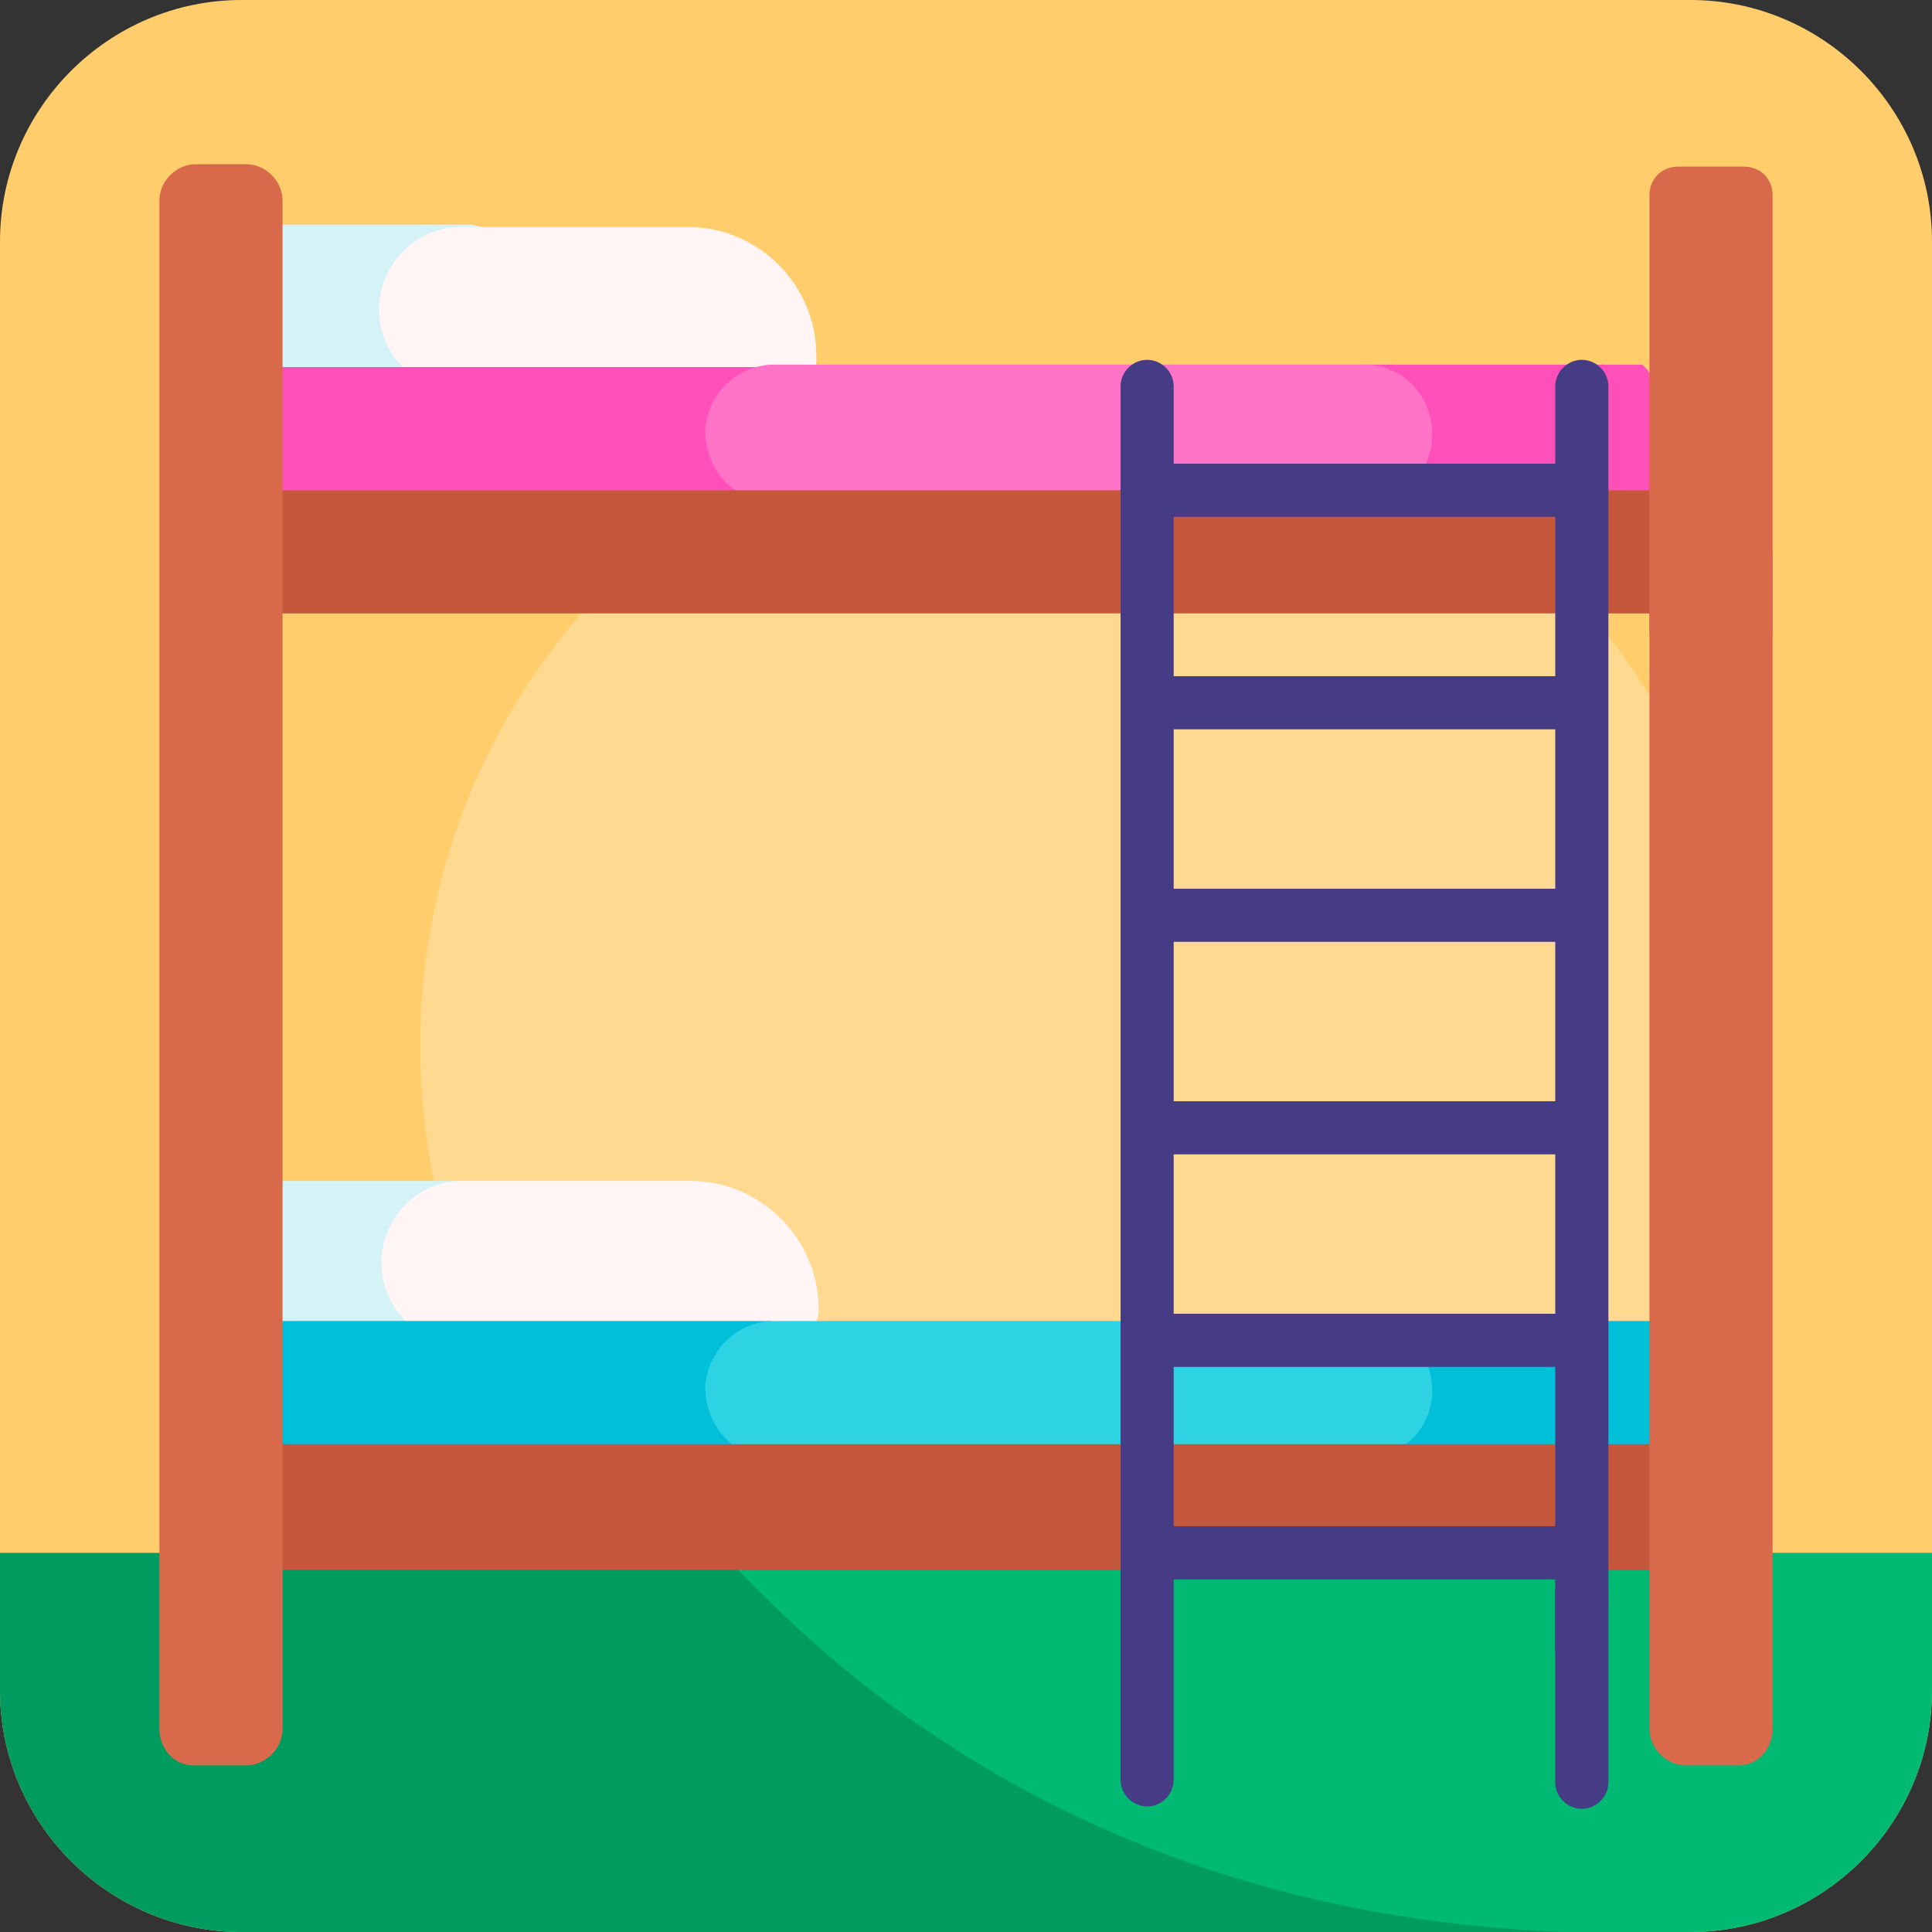 <?xml version="1.0" encoding="utf-8"?>
<!-- Generator: Adobe Illustrator 26.0.1, SVG Export Plug-In . SVG Version: 6.00 Build 0)  -->
<svg version="1.1" id="Layer_1" xmlns="http://www.w3.org/2000/svg" xmlns:xlink="http://www.w3.org/1999/xlink" x="0px" y="0px"
	 viewBox="0 0 80 80" style="enable-background:new 0 0 80 80;" xml:space="preserve">
<rect x="0" y="0" width="80" height="80" fill="#333333" stroke="none"/>
<style type="text/css">
	.st0{fill:#FFCD6B;}
	.st1{clip-path:url(#SVGID_00000008849003380901312500000008723410466158271366_);}
	.st2{fill:#FFD98F;}
	.st3{fill:#D5F3F7;}
	.st4{fill:#FFF5F5;}
	.st5{fill:#FF4FB8;}
	.st6{fill:#FF73C6;}
	.st7{fill:#00B972;}
	.st8{fill:#009B5E;}
	.st9{fill:#00BFD8;}
	.st10{fill:#2DD2E3;}
	.st11{fill:#C5573A;}
	.st12{fill:#D8694B;}
	.st13{fill:#463B85;}
</style>
<g id="Layer_2_00000181806155573237153570000010490576435676758663_">
	<g id="Layer_1-2">
		<path class="st0" d="M10,0h60c5.5,0,10,4.5,10,10v60c0,5.5-4.5,10-10,10H10C4.5,80,0,75.5,0,70V10C0,4.5,4.5,0,10,0z"/>
		<g>
			<defs>
				<path id="SVGID_1_" d="M10,0h60c5.5,0,10,4.5,10,10v60c0,5.5-4.5,10-10,10H10C4.5,80,0,75.5,0,70V10C0,4.5,4.5,0,10,0z"/>
			</defs>
			<clipPath id="SVGID_00000040556397039487453330000010883169260743547014_">
				<use xlink:href="#SVGID_1_"  style="overflow:visible;"/>
			</clipPath>
			<g style="clip-path:url(#SVGID_00000040556397039487453330000010883169260743547014_);">
				<path class="st2" d="M72.4,43.3c0,15.2-12.3,27.5-27.5,27.5c-15.2,0-27.5-12.3-27.5-27.5S29.8,15.8,45,15.8c0,0,0,0,0,0
					C60.2,15.8,72.4,28.1,72.4,43.3z"/>
				<path class="st3" d="M19.4,16.2H9.9c-0.8,0-1.5-0.7-1.5-1.5v-3.9c0-0.8,0.7-1.5,1.5-1.5h9.5c0.8,0,1.5,0.7,1.5,1.5v3.9
					C20.9,15.6,20.2,16.2,19.4,16.2z M20.5,54.2v-3.8c0-0.8-0.6-1.5-1.4-1.5c0,0,0,0,0,0H9.9c-0.8,0-1.5,0.7-1.5,1.5l0,0v3.9
					c0,0.8,0.7,1.5,1.5,1.5c0,0,0,0,0,0H19C19.8,55.7,20.5,55.1,20.5,54.2C20.5,54.3,20.5,54.3,20.5,54.2L20.5,54.2z"/>
				<path class="st4" d="M32.4,16.2H18.9c-1.9-0.1-3.3-1.7-3.2-3.6c0.1-1.7,1.5-3.1,3.2-3.2h9.6c2.9,0,5.3,2.4,5.3,5.3
					C33.9,15.6,33.2,16.2,32.4,16.2z M33.9,54.2c0-2.9-2.4-5.3-5.3-5.3h-9.6c-1.9,0.1-3.3,1.7-3.2,3.6c0.1,1.7,1.5,3.1,3.2,3.2h13.5
					C33.2,55.7,33.9,55.1,33.9,54.2L33.9,54.2z"/>
				<path class="st5" d="M70.1,22H9.9c-0.8,0-1.5-0.6-1.5-1.4c0,0,0,0,0,0v-0.8c1-1.6,0.7-3.1,2-4.6h21.3l1.1,1h22.7l0.9-1.1h11.6
					l0.2,0.2c0.2,0.2,0.4,1.4,0.6,1.6c1,1.2,1.9,2.4,2.7,3.7v0.7C71.6,22.3,70.9,22,70.1,22z"/>
				<path class="st6" d="M56.3,20.8H31.9c-1.6-0.1-2.7-1.4-2.7-3c0.1-1.4,1.2-2.6,2.7-2.7h24.4c1.6-0.1,2.9,1.1,3,2.7
					c0.1,1.6-1.1,2.9-2.7,3C56.5,20.8,56.4,20.8,56.3,20.8z"/>
				<path class="st7" d="M28.4,64.3H80V80c-3.6,1.2-19.2,6.1-35.3-1.8C38.2,75,32.6,70.2,28.4,64.3z"/>
				<path class="st8" d="M68.7,80c-7.3,1.1-57.5,0-68.7,0V64.3h29.9c2.6,2.8,5.5,5.4,8.7,7.5C50.3,79.7,62.7,80.2,68.7,80z"/>
				<path class="st9" d="M70.1,61.5H9.9c-0.8,0-1.5-0.6-1.5-1.4c0,0,0,0,0,0v-3.9c0-0.8,0.7-1.5,1.5-1.5h0h22l1.9,1.1h11.3l2.5-1.1
					h22.5c0.8,0,1.5,0.7,1.5,1.5c0,0,0,0,0,0v3.9C71.6,60.9,70.9,61.5,70.1,61.5C70.1,61.5,70.1,61.5,70.1,61.5z"/>
				<path class="st10" d="M56.3,60.4H31.9c-1.6-0.1-2.7-1.4-2.7-3c0.1-1.4,1.2-2.6,2.7-2.7h24.4c1.6-0.1,2.9,1.1,3,2.7
					c0.1,1.6-1.1,2.9-2.7,3C56.5,60.4,56.4,60.4,56.3,60.4z"/>
				<path class="st11" d="M70.9,61.3v2.2c0,0.8-0.7,1.5-1.5,1.5H10.9c-0.8,0-1.5-0.7-1.5-1.5c0,0,0,0,0,0v-2.2
					c0-0.8,0.6-1.5,1.4-1.5c0,0,0,0,0,0h58.5C70.3,59.8,70.9,60.5,70.9,61.3C70.9,61.3,70.9,61.3,70.9,61.3z M69.5,20.3H10.9
					c-0.8,0-1.5,0.7-1.5,1.5c0,0,0,0,0,0v2.1c0,0.8,0.6,1.5,1.4,1.5c0,0,0,0,0,0h58.5c0.8,0,1.5-0.7,1.5-1.5l0,0v-2.2
					C70.9,20.9,70.3,20.3,69.5,20.3L69.5,20.3L69.5,20.3z"/>
				<path class="st12" d="M73.4,34.1v37.5c0,0.8-0.6,1.5-1.4,1.5c0,0,0,0,0,0h-2.2c-0.8,0-1.5-0.7-1.5-1.5l0,0V15.4
					c2,2.3,3.7,4.8,5.1,7.5L73.4,34.1z M11.7,8.3c0-0.8-0.7-1.5-1.5-1.5c0,0,0,0,0,0H8.1c-0.8,0-1.5,0.7-1.5,1.5v63.3
					c0,0.8,0.6,1.5,1.4,1.5c0,0,0,0,0,0h2.2c0.8,0,1.5-0.7,1.5-1.5l0,0V8.3z"/>
				<path class="st13" d="M65.5,14.9c-0.6,0-1.1,0.5-1.1,1.1c0,0,0,0,0,0l0,0v3.2H48.6V16c0-0.6-0.5-1.1-1.1-1.1
					c-0.6,0-1.1,0.5-1.1,1.1l0,0v57.7c0,0.6,0.5,1.1,1.1,1.1c0.6,0,1.1-0.5,1.1-1.1v-8.3h15.8v3.1c0.8-0.7,1.5-1.3,2.2-2V16
					C66.6,15.4,66.1,14.9,65.5,14.9C65.5,14.9,65.5,14.9,65.5,14.9L65.5,14.9z M48.6,39h15.8v6.6H48.6V39z M48.6,36.8v-6.6h15.8v6.6
					L48.6,36.8z M48.6,47.8h15.8v6.6H48.6V47.8z M64.4,21.4V28H48.6v-6.6H64.4z M48.6,63.2v-6.6h15.8v6.6H48.6z"/>
				<path class="st13" d="M64.4,65.8h2.2l0,0v8c0,0.6-0.5,1.1-1.1,1.1l0,0c-0.6,0-1.1-0.5-1.1-1.1V65.8L64.4,65.8z"/>
				<path class="st12" d="M69.5,6.9h2.7c0.7,0,1.2,0.5,1.2,1.2v18c0,0.7-0.5,1.2-1.2,1.2h-2.7c-0.7,0-1.2-0.5-1.2-1.2v-18
					C68.3,7.4,68.8,6.9,69.5,6.9z"/>
			</g>
		</g>
	</g>
</g>
</svg>
